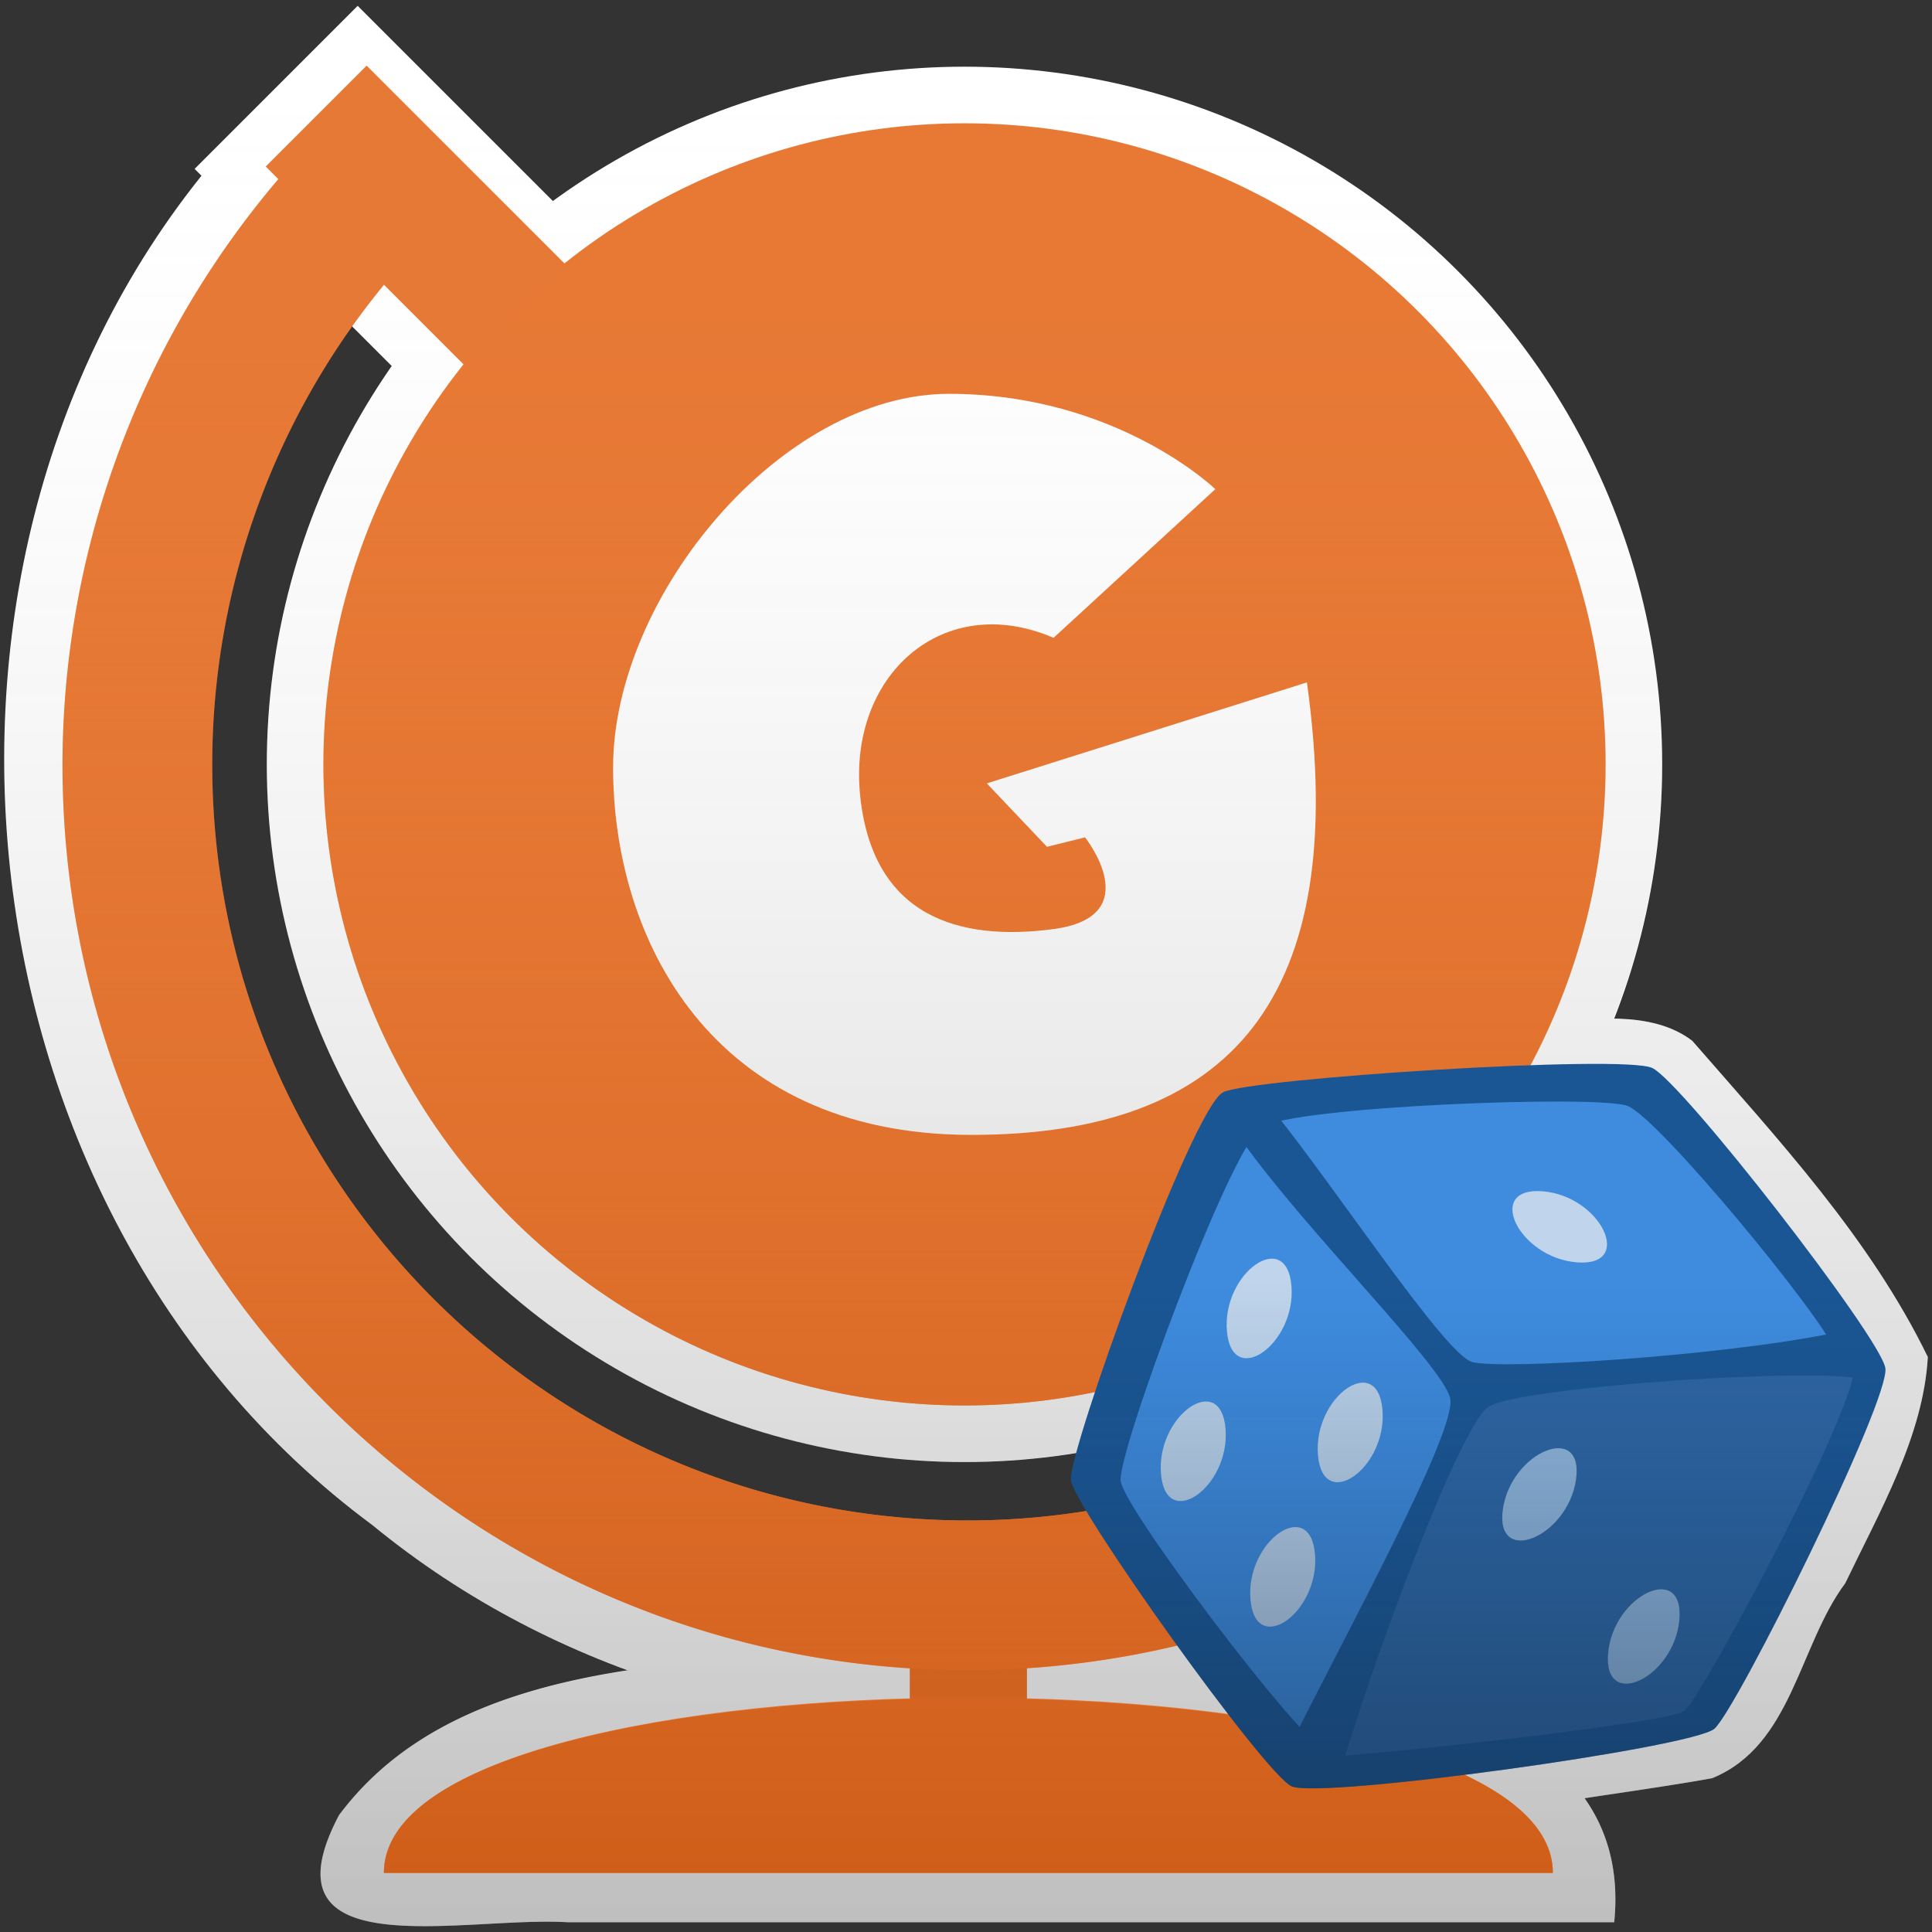 <svg xmlns="http://www.w3.org/2000/svg" xmlns:xlink="http://www.w3.org/1999/xlink" width="64" height="64"><rect width="100%" height="100%" fill="#333333" stroke="none"/><defs><linearGradient id="c"><stop offset="0" style="stop-color:#000;stop-opacity:.251"/><stop offset="1" style="stop-color:#fff;stop-opacity:0"/></linearGradient><linearGradient id="b"><stop offset="0" style="stop-color:#132a43;stop-opacity:.502"/><stop offset="1" style="stop-color:#133e6b;stop-opacity:0"/></linearGradient><linearGradient id="a"><stop offset="0" style="stop-color:#cf5e19;stop-opacity:1"/><stop offset="1" style="stop-color:#e77936;stop-opacity:0"/></linearGradient><linearGradient xlink:href="#a" id="e" x1="448.158" x2="448.158" y1="615.16" y2="563.452" gradientTransform="translate(.069 .298)" gradientUnits="userSpaceOnUse"/><linearGradient xlink:href="#b" id="f" x1="45.289" x2="45.289" y1="95.746" y2="48.769" gradientTransform="translate(452.134 577.361) scale(.37)" gradientUnits="userSpaceOnUse"/><linearGradient xlink:href="#c" id="d" x1="33.01" x2="33.01" y1="63.644" y2="1.418" gradientTransform="translate(419.744 553.032)" gradientUnits="userSpaceOnUse"/><linearGradient xlink:href="#c" id="g" x1="451.075" x2="451.075" y1="614.415" y2="555.283" gradientTransform="translate(-.959)" gradientUnits="userSpaceOnUse"/></defs><g style="display:inline" transform="translate(-420.702 -553.032)"><path d="M474.359 586.778c-.557-.019-3.098.012-3.615.033l-.5 26.248c1.568-.279 5.63-.829 7.177-1.123 2.65-1.079 2.869-4.4 4.407-6.457 1.139-2.373 2.59-4.884 2.736-7.494-1.915-3.94-4.962-7.212-7.805-10.477-.69-.525-1.546-.695-2.4-.73z" style="display:inline;fill:#fff;fill-opacity:1;fill-rule:evenodd;stroke:none;stroke-width:1px;stroke-linecap:butt;stroke-linejoin:miter;stroke-opacity:1"/><path d="M428.682 557.339c-12.064 13.02-9.894 35.673 4.356 46.213 12.185 10 31.402 8.677 42.408-2.496-3.328-3.273-6.336-2.538-10.25 2.689-12.25 8.653-35.18-4.837-38.596-19.105-2.34-7.899.136-16.738 5.787-22.643-2.325-.447-1.24-5.647-3.705-4.658z" style="color:#000;clip-rule:nonzero;display:inline;overflow:visible;visibility:visible;opacity:1;isolation:auto;mix-blend-mode:normal;color-interpolation:sRGB;color-interpolation-filters:linearRGB;solid-color:#000;solid-opacity:1;fill:#fff;fill-opacity:1;fill-rule:nonzero;stroke:none;stroke-width:2;stroke-linecap:butt;stroke-linejoin:miter;stroke-miterlimit:4;stroke-dasharray:none;stroke-dashoffset:0;stroke-opacity:1;marker:none;color-rendering:auto;image-rendering:auto;shape-rendering:auto;text-rendering:auto;enable-background:accumulate"/><path d="M450.955 607.537c-6.358.63-14.897.098-19.022 5.623-2.69 5.098 4.13 3.34 7.565 3.549h34.677c.718-7.158-8.647-8.208-14.142-8.845a75.764 75.764 0 0 0-9.078-.327z" style="color:#000;clip-rule:nonzero;display:inline;overflow:visible;visibility:visible;opacity:1;isolation:auto;mix-blend-mode:normal;color-interpolation:sRGB;color-interpolation-filters:linearRGB;solid-color:#000;solid-opacity:1;fill:#fff;fill-opacity:1;fill-rule:nonzero;stroke:none;stroke-width:2;stroke-linecap:butt;stroke-linejoin:miter;stroke-miterlimit:4;stroke-dasharray:none;stroke-dashoffset:0;stroke-opacity:1;marker:none;color-rendering:auto;image-rendering:auto;shape-rendering:auto;text-rendering:auto;enable-background:accumulate"/><rect width="3.872" height="4.84" x="450.845" y="607.394" rx="0" style="color:#000;clip-rule:nonzero;display:inline;overflow:visible;visibility:visible;opacity:1;isolation:auto;mix-blend-mode:normal;color-interpolation:sRGB;color-interpolation-filters:linearRGB;solid-color:#000;solid-opacity:1;fill:#e77936;fill-opacity:.973;fill-rule:nonzero;stroke:none;stroke-width:2;stroke-linecap:butt;stroke-linejoin:miter;stroke-miterlimit:4;stroke-dasharray:none;stroke-dashoffset:0;stroke-opacity:1;marker:none;color-rendering:auto;image-rendering:auto;shape-rendering:auto;text-rendering:auto;enable-background:accumulate"/><circle cx="452.652" cy="578.353" r="23.112" style="color:#000;clip-rule:nonzero;display:inline;overflow:visible;visibility:visible;opacity:1;isolation:auto;mix-blend-mode:normal;color-interpolation:sRGB;color-interpolation-filters:linearRGB;solid-color:#000;solid-opacity:1;fill:#fff;fill-opacity:1;fill-rule:nonzero;stroke:none;stroke-width:18.948;stroke-linecap:butt;stroke-linejoin:miter;stroke-miterlimit:4;stroke-dasharray:none;stroke-dashoffset:0;stroke-opacity:1;marker:none;color-rendering:auto;image-rendering:auto;shape-rendering:auto;text-rendering:auto;enable-background:accumulate"/><rect width="7.639" height="64.495" x="-92.969" y="697.048" rx="0" ry="0" style="color:#000;clip-rule:nonzero;display:inline;overflow:visible;visibility:visible;opacity:1;isolation:auto;mix-blend-mode:normal;color-interpolation:sRGB;color-interpolation-filters:linearRGB;solid-color:#000;solid-opacity:1;fill:#fff;fill-opacity:1;fill-rule:nonzero;stroke:none;stroke-width:2;stroke-linecap:butt;stroke-linejoin:miter;stroke-miterlimit:4;stroke-dasharray:none;stroke-dashoffset:0;stroke-opacity:1;marker:none;color-rendering:auto;image-rendering:auto;shape-rendering:auto;text-rendering:auto;enable-background:accumulate" transform="rotate(-45)"/><path d="m432.55 553.225-5.402 5.4.234.235c-10.575 13.199-8.054 34.55 5.657 44.691 2.561 2.102 5.435 3.7 8.476 4.815-3.791.583-7.34 1.792-9.582 4.795-2.689 5.098 4.13 3.34 7.565 3.548h34.677c.17-1.682-.224-3.024-.988-4.105 1.637-.244 3.32-.494 4.234-.668 2.65-1.079 2.869-4.4 4.407-6.457 1.139-2.373 2.59-4.884 2.736-7.494-1.915-3.94-4.962-7.212-7.805-10.477-.69-.525-1.546-.695-2.4-.73-.033-.001-.166.003-.211.002a23.112 23.112 0 0 0 1.615-8.428c0-12.764-10.347-23.111-23.111-23.111a23.112 23.112 0 0 0-13.615 4.47l-6.487-6.486zm-1.047 9.756 2.18 2.18a23.112 23.112 0 0 0-4.142 13.191c-.001 12.765 10.346 23.113 23.11 23.113a23.114 23.114 0 0 0 13.179-4.158l2.826 2.826c-1.09.77-2.23 1.97-3.46 3.612-12.25 8.652-35.179-4.838-38.595-19.106-2.214-7.472-.115-15.783 4.902-21.658zm38.891 42.166-.098 5.103c-1.905-.972-4.244-1.513-6.484-1.875a31.687 31.687 0 0 0 6.582-3.228z" style="display:inline;fill:url(#d);fill-opacity:1;fill-rule:evenodd;stroke:none;stroke-width:1px;stroke-linecap:butt;stroke-linejoin:miter;stroke-opacity:1"/><path d="M430.202 558.64a30.01 30.01 0 0 0-7.43 19.712c0 16.574 13.435 30.01 30.009 30.01a30.012 30.012 0 0 0 19.724-7.42l-3.523-3.522a25.048 25.048 0 0 1-16.201 5.98c-13.834 0-25.048-11.214-25.048-25.048a25.043 25.043 0 0 1 5.965-16.216z" style="color:#000;clip-rule:nonzero;display:inline;overflow:visible;visibility:visible;opacity:1;isolation:auto;mix-blend-mode:normal;color-interpolation:sRGB;color-interpolation-filters:linearRGB;solid-color:#000;solid-opacity:1;fill:#e77936;fill-opacity:1;fill-rule:nonzero;stroke:none;stroke-width:2;stroke-linecap:butt;stroke-linejoin:miter;stroke-miterlimit:4;stroke-dasharray:none;stroke-dashoffset:0;stroke-opacity:1;marker:none;color-rendering:auto;image-rendering:auto;shape-rendering:auto;text-rendering:auto;enable-background:accumulate"/><rect width="4.728" height="60.745" x="-91.248" y="698.658" rx="0" ry="0" style="color:#000;clip-rule:nonzero;display:inline;overflow:visible;visibility:visible;opacity:1;isolation:auto;mix-blend-mode:normal;color-interpolation:sRGB;color-interpolation-filters:linearRGB;solid-color:#000;solid-opacity:1;fill:#e77936;fill-opacity:1;fill-rule:nonzero;stroke:none;stroke-width:2;stroke-linecap:butt;stroke-linejoin:miter;stroke-miterlimit:4;stroke-dasharray:none;stroke-dashoffset:0;stroke-opacity:1;marker:none;color-rendering:auto;image-rendering:auto;shape-rendering:auto;text-rendering:auto;enable-background:accumulate" transform="rotate(-45)"/><circle cx="452.652" cy="578.353" r="21.237" style="color:#000;clip-rule:nonzero;display:inline;overflow:visible;visibility:visible;opacity:1;isolation:auto;mix-blend-mode:normal;color-interpolation:sRGB;color-interpolation-filters:linearRGB;solid-color:#000;solid-opacity:1;fill:#e77935;fill-opacity:1;fill-rule:nonzero;stroke:none;stroke-width:18.948;stroke-linecap:butt;stroke-linejoin:miter;stroke-miterlimit:4;stroke-dasharray:none;stroke-dashoffset:0;stroke-opacity:1;marker:none;color-rendering:auto;image-rendering:auto;shape-rendering:auto;text-rendering:auto;enable-background:accumulate"/><path d="M472.142 615.074H433.42c0-3.872 9.68-5.808 19.36-5.808 9.681 0 19.362 1.936 19.362 5.808z" style="color:#000;clip-rule:nonzero;display:inline;overflow:visible;visibility:visible;opacity:1;isolation:auto;mix-blend-mode:normal;color-interpolation:sRGB;color-interpolation-filters:linearRGB;solid-color:#000;solid-opacity:1;fill:#e77936;fill-opacity:1;fill-rule:nonzero;stroke:none;stroke-width:2;stroke-linecap:butt;stroke-linejoin:miter;stroke-miterlimit:4;stroke-dasharray:none;stroke-dashoffset:0;stroke-opacity:1;marker:none;color-rendering:auto;image-rendering:auto;shape-rendering:auto;text-rendering:auto;enable-background:accumulate"/><path d="m432.847 555.206-3.344 3.341.422.422a30.007 30.007 0 0 0-7.154 19.383c0 15.923 12.403 28.943 28.074 29.941v1.022c-8.991.242-17.426 2.147-17.426 5.76h38.723c0-3.613-8.434-5.518-17.426-5.76v-1.025a30.003 30.003 0 0 0 17.46-7.07l.28.28 3.344-3.343-6.568-6.569a21.237 21.237 0 0 0 4.656-13.236 21.237 21.237 0 0 0-21.236-21.236 21.237 21.237 0 0 0-13.25 4.644l-6.555-6.554zm.586 7.271 2.639 2.639a21.237 21.237 0 0 0-4.656 13.236 21.237 21.237 0 0 0 21.236 21.238 21.237 21.237 0 0 0 13.25-4.644l2.74 2.74a25.038 25.038 0 0 1-15.861 5.715c-13.834 0-25.049-11.215-25.049-25.049a25.033 25.033 0 0 1 5.701-15.875z" style="color:#000;clip-rule:nonzero;display:inline;overflow:visible;visibility:visible;opacity:1;isolation:auto;mix-blend-mode:normal;color-interpolation:sRGB;color-interpolation-filters:linearRGB;solid-color:#000;solid-opacity:1;fill:url(#e);fill-opacity:1;fill-rule:nonzero;stroke:none;stroke-width:2;stroke-linecap:butt;stroke-linejoin:miter;stroke-miterlimit:4;stroke-dasharray:none;stroke-dashoffset:0;stroke-opacity:1;marker:none;color-rendering:auto;image-rendering:auto;shape-rendering:auto;text-rendering:auto;enable-background:accumulate"/><path d="M460.96 569.236s-3.249-3.151-8.81-3.158c-5.562-.007-11.131 6.7-11.138 12.366-.007 5.664 3.238 12.172 11.843 12.182 8.605.01 12.598-4.495 11.14-14.988l-10.602 3.345 1.992 2.1 1.26-.313s2.095 2.625-1.054 3.041c-3.148.416-5.98-.427-6.395-4.414-.415-3.986 2.736-6.815 6.407-5.237z" style="display:inline;opacity:1;fill:#fff;fill-opacity:1;fill-rule:evenodd;stroke:none;stroke-width:18.948;stroke-linecap:butt;stroke-linejoin:miter;stroke-miterlimit:4;stroke-dasharray:none;stroke-opacity:1"/><path d="M457.137 602.064c.106.895 6.393 9.715 7.31 10.142.918.427 13.267-1.274 14.005-1.908.738-.634 5.837-10.908 5.663-11.949-.174-1.04-6.742-9.487-7.723-9.94-.98-.454-13.295.347-14.21.803-1.035.516-5.152 11.958-5.045 12.852z" style="fill:#1a5694;fill-opacity:1;fill-rule:evenodd;stroke:none;stroke-width:1px;stroke-linecap:butt;stroke-linejoin:miter;stroke-opacity:1" transform="translate(-.959)"/><path d="M458.784 602.09c.113.932 5.75 8.338 6.59 8.76.842.422 11.296-1.116 11.952-1.698.655-.583 5.54-10.261 5.127-11.374-.413-1.112-5.872-7.749-6.885-8.114-1.013-.366-11.09.016-12.126.715-1.036.699-4.77 10.778-4.658 11.71z" style="fill:#3f8cdf;fill-opacity:1;fill-rule:evenodd;stroke:none;stroke-width:1px;stroke-linecap:butt;stroke-linejoin:miter;stroke-opacity:1" transform="translate(-.959)"/><path d="M465.197 611.243c-.914-.046 4.942-11.955 5.498-12.506.557-.55 11.715-1.265 12.352-.628.636.636-5.008 11.156-5.587 11.597-.579.441-11.35 1.583-12.263 1.537z" style="fill:#2e66a4;fill-opacity:1;fill-rule:evenodd;stroke:none;stroke-width:1px;stroke-linecap:butt;stroke-linejoin:miter;stroke-opacity:1" transform="translate(-.959)"/><path d="M462.8 590.818c2.122 2.995 6.667 7.467 6.9 8.535.232 1.069-3.433 7.766-5.41 11.714l1.805.54c1.296-4.317 3.942-11.254 4.84-11.952.898-.7 11.863-1.412 12.648-.866.785.545-1.086-1.618-1.086-1.618-3.85.8-11.17 1.243-12.077.977-.907-.265-4.582-5.87-6.59-8.334z" style="fill:#1a5694;fill-opacity:1;fill-rule:evenodd;stroke:none;stroke-width:1px;stroke-linecap:butt;stroke-linejoin:miter;stroke-opacity:1" transform="translate(-.959)"/><path d="M473.892 594.849c-1.933-.158-3.06-2.51-1.127-2.354 1.933.156 3.06 2.512 1.127 2.354zM464.441 595.628c.16 1.933-1.974 3.43-2.137 1.496-.163-1.932 1.977-3.43 2.137-1.496zM462.258 600.36c.16 1.932-1.975 3.429-2.138 1.496-.162-1.933 1.978-3.43 2.138-1.497zM467.457 599.735c.16 1.933-1.975 3.43-2.137 1.497-.163-1.933 1.977-3.43 2.137-1.497zM465.222 604.519c.16 1.933-1.975 3.43-2.138 1.497-.163-1.933 1.977-3.43 2.138-1.497z" style="color:#000;display:inline;overflow:visible;visibility:visible;opacity:1;fill:#c0d5eb;fill-opacity:1;fill-rule:nonzero;stroke:none;stroke-width:1;stroke-linecap:round;stroke-linejoin:round;stroke-miterlimit:4;stroke-dasharray:none;stroke-dashoffset:0;stroke-opacity:1;marker:none;enable-background:accumulate" transform="translate(-.959)"/><path d="M477.292 606.687c-.17 1.932-2.528 3.044-2.36 1.112.167-1.932 2.53-3.045 2.36-1.112zM473.868 602.048c-.282 1.92-2.7 2.893-2.421.974.279-1.92 2.703-2.893 2.42-.974z" style="color:#000;display:inline;overflow:visible;visibility:visible;opacity:1;fill:#97bbdf;fill-opacity:1;fill-rule:nonzero;stroke:none;stroke-width:1;stroke-linecap:round;stroke-linejoin:round;stroke-miterlimit:4;stroke-dasharray:none;stroke-dashoffset:0;stroke-opacity:1;marker:none;enable-background:accumulate" transform="translate(-.959)"/><path d="M457.137 602.064c.106.895 6.393 9.715 7.31 10.142.918.427 13.267-1.274 14.005-1.908.738-.634 5.837-10.908 5.663-11.949-.174-1.04-6.742-9.487-7.723-9.94-.98-.454-13.295.347-14.21.803-1.035.516-5.152 11.958-5.045 12.852z" style="display:inline;fill:url(#f);fill-opacity:1;fill-rule:evenodd;stroke:none;stroke-width:1px;stroke-linecap:butt;stroke-linejoin:miter;stroke-opacity:1" transform="translate(-.959)"/><path d="M460.96 569.236s-3.249-3.151-8.81-3.158c-5.562-.007-11.131 6.7-11.138 12.366-.007 5.664 3.238 12.172 11.843 12.182 8.605.01 12.598-4.495 11.14-14.988l-10.602 3.345 1.992 2.1 1.26-.313s2.095 2.625-1.054 3.041c-3.148.416-5.98-.427-6.395-4.414-.415-3.986 2.736-6.815 6.407-5.237z" style="display:inline;opacity:1;fill:url(#g);fill-opacity:1;fill-rule:evenodd;stroke:none;stroke-width:18.948;stroke-linecap:butt;stroke-linejoin:miter;stroke-miterlimit:4;stroke-dasharray:none;stroke-opacity:1"/></g></svg>